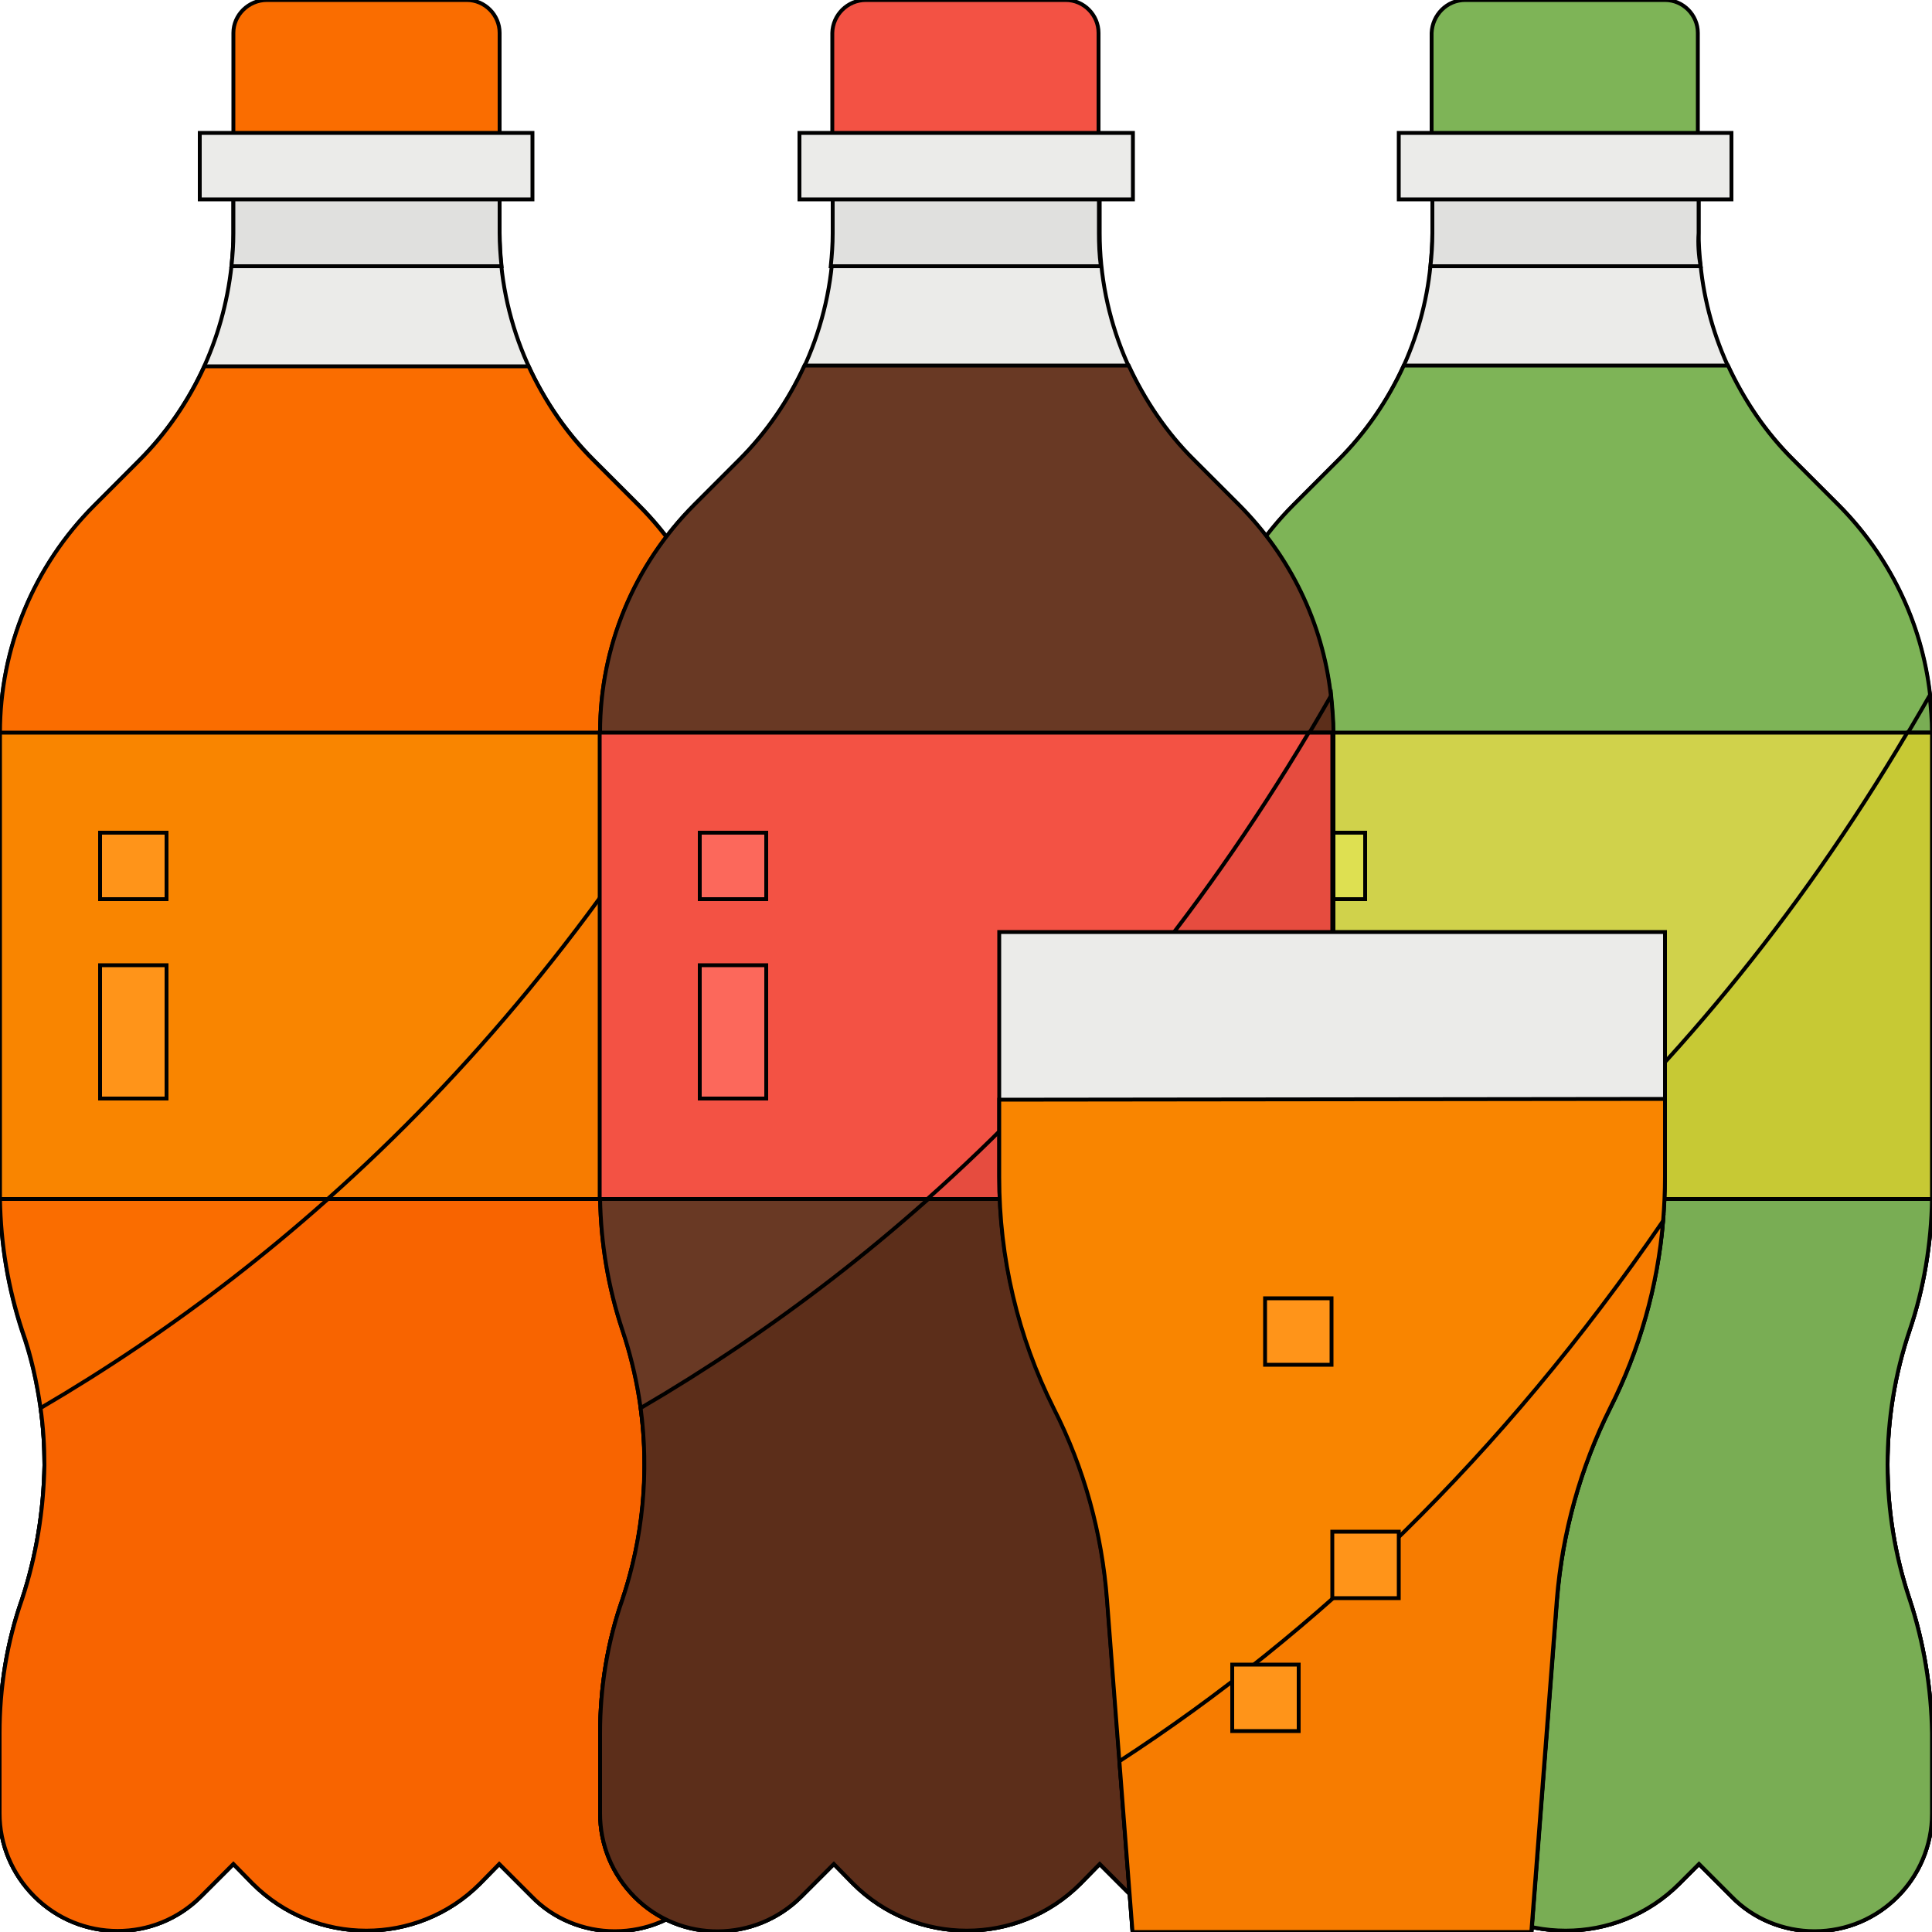 <?xml version="1.0" encoding="UTF-8"?> <svg xmlns="http://www.w3.org/2000/svg" xmlns:xlink="http://www.w3.org/1999/xlink" version="1.1" id="Layer_1" x="0px" y="0px" viewBox="0 0 500 500" style="enable-background:new 0 0 500 500;" xml:space="preserve"> <style type="text/css"> .st0{fill:#EBEBE9;stroke:#000000;stroke-miterlimit:10;} .st1{fill:#7EB457;stroke:#000000;stroke-miterlimit:10;} .st2{fill:#79AD54;stroke:#000000;stroke-miterlimit:10;} .st3{fill:#D0D24B;stroke:#000000;stroke-miterlimit:10;} .st4{fill:#C7C934;stroke:#000000;stroke-miterlimit:10;} .st5{fill:#DEE051;stroke:#000000;stroke-miterlimit:10;} .st6{fill:#E0E0DE;stroke:#000000;stroke-miterlimit:10;} .st7{fill:#FA6D00;stroke:#000000;stroke-miterlimit:10;} .st8{fill:#F86400;stroke:#000000;stroke-miterlimit:10;} .st9{fill:#F98500;stroke:#000000;stroke-miterlimit:10;} .st10{fill:#F77C00;stroke:#000000;stroke-miterlimit:10;} .st11{fill:#FF9419;stroke:#000000;stroke-miterlimit:10;} .st12{fill:#693924;stroke:#000000;stroke-miterlimit:10;} .st13{fill:#5C2E1A;stroke:#000000;stroke-miterlimit:10;} .st14{fill:#F35244;stroke:#000000;stroke-miterlimit:10;} .st15{fill:#E64C3F;stroke:#000000;stroke-miterlimit:10;} .st16{fill:#FC685B;stroke:#000000;stroke-miterlimit:10;} </style> <g id="Flat"> <path class="st0" d="M494.2,344.3c-7.6,22.5-7.6,46.9,0,69.6c3.7,11.2,5.6,23,5.8,34.7v20.7c0,16.9-13.7,30.5-30.4,30.5 c-8,0-15.9-3.2-21.5-9l-8.4-8.4l-5.1,5.1c-16.2,16.2-42.6,16.2-58.8,0l-5.1-5.1l-8.4,8.4c-11.9,11.9-31.2,12.1-43.1,0.2 c-5.8-5.8-9-13.5-9-21.7v-20.7c0-11.9,1.9-23.6,5.8-34.7c7.6-22.5,7.6-46.9,0-69.6c-3.7-11.1-5.6-22.5-5.6-34.2c0-0.2,0-0.3,0-0.6 v-120c0-22,8.8-43.2,24.4-58.8l11.6-11.6c13.5-13.5,21.9-31.3,23.8-50.3c0.3-2.9,0.5-5.6,0.5-8.5V42.9h68.9v17.2 c0,2.9,0.2,5.8,0.5,8.5c1.9,19,10.4,36.8,23.9,50.3l11.6,11.6c15.6,15.6,24.4,36.8,24.4,59v120c0,0.2,0,0.5,0,0.6 C499.8,321.8,497.9,333.4,494.2,344.3z"></path> <path class="st1" d="M494.2,344.3c-7.6,22.5-7.6,46.9,0,69.6c3.7,11.2,5.6,23,5.8,34.7v20.7c0,16.9-13.7,30.5-30.4,30.5 c-8,0-15.9-3.2-21.5-9l-8.4-8.4l-5.1,5.1c-16.2,16.2-42.6,16.2-58.8,0l-5.1-5.1l-8.4,8.4c-11.9,11.9-31.2,12.1-43.1,0.2 c-5.8-5.8-9-13.5-9-21.7v-20.7c0-11.9,1.9-23.6,5.8-34.7c7.6-22.5,7.6-46.9,0-69.6c-3.7-11.1-5.6-22.5-5.6-34.2l0,0V189.4 c0-22,8.8-43.2,24.4-58.8l11.6-11.6c7.1-7.1,12.7-15.3,16.9-24.4h83.9c4.2,9,9.8,17.4,16.9,24.4l11.6,11.6 c13.2,13.2,21.7,30.5,23.8,49.2c0.3,3.2,0.6,6.4,0.6,9.6v120.7l0,0C499.8,321.8,497.9,333.4,494.2,344.3z"></path> <path class="st2" d="M494.2,344.3c-7.6,22.5-7.6,46.9,0,69.6c3.7,11.2,5.6,23,5.8,34.7v20.7c0,16.9-13.7,30.5-30.4,30.5 c-8,0-15.9-3.2-21.5-9l-8.4-8.4l-5.1,5.1c-16.2,16.2-42.6,16.2-58.8,0l-5.1-5.1l-8.4,8.4c-11.9,11.9-31.2,12.1-43.1,0.2 c-5.8-5.8-9-13.5-9-21.7v-20.7c0-11.9,1.9-23.6,5.8-34.7c5.3-15.9,6.9-32.9,4.7-49.5c68.1-39.8,130.1-99.3,178.7-184.4 c0.3,3.2,0.6,6.4,0.6,9.6v120.7l0,0C499.8,321.8,497.9,333.4,494.2,344.3z"></path> <path class="st3" d="M310.3,189.6h189.6v120.7H310.3V189.6z"></path> <path class="st4" d="M500,189.6v120.7H395.1c36.3-32.3,69.7-72.1,98.5-120.7L500,189.6L500,189.6z"></path> <path class="st5" d="M336.1,215.5h17.2v17.2h-17.2V215.5z"></path> <path class="st5" d="M336.1,249.8h17.2v34.5h-17.2V249.8z"></path> <path class="st6" d="M440.1,68.9h-69.9c0.3-2.9,0.5-5.6,0.5-8.5V43.1h68.9v17.2C439.4,63.1,439.6,66,440.1,68.9L440.1,68.9z"></path> <path class="st1" d="M379.2,0h51.7c4.7,0,8.5,3.9,8.5,8.5v34.5h-68.9V8.5C370.7,3.9,374.4,0,379.2,0L379.2,0z"></path> <path class="st0" d="M362,34.4h86.1v17.2H362V34.4z"></path> <path class="st0" d="M184,344.3c-7.6,22.5-7.6,46.9,0,69.6c3.7,11.2,5.6,23,5.6,34.7v20.7c0,16.9-13.7,30.5-30.5,30.5 c-8,0-15.9-3.2-21.5-9l-8.4-8.4l-5,5.1c-16.2,16.2-42.6,16.2-58.8,0l-5-5.1l-8.4,8.4c-11.9,11.9-31.2,11.9-43.1,0 c-5.8-5.8-9-13.5-9-21.5v-20.7c0-11.9,1.9-23.6,5.8-34.7c3.7-11.2,5.6-23,5.8-34.7c0-11.9-1.9-23.6-5.8-34.7 C2.1,333.4,0.2,322,0,310.3c0-0.2,0-0.3,0-0.6v-120c0-22,8.8-43.2,24.4-58.8L36,119.2C49.5,105.7,57.8,88,59.9,68.9 c0.3-2.9,0.5-5.6,0.5-8.5V43.1h68.9v17.2c0,22,8.8,43.2,24.4,58.8l11.6,11.6c15.6,15.6,24.4,36.8,24.4,58.8v120.7 C189.6,321.8,187.7,333.4,184,344.3z"></path> <path class="st7" d="M184,344.3c-7.6,22.5-7.6,46.9,0,69.6c3.7,11.2,5.6,23,5.6,34.7v20.7c0,16.9-13.7,30.5-30.5,30.5 c-8,0-15.9-3.2-21.5-9l-8.4-8.4l-5,5.1c-16.2,16.2-42.6,16.2-58.8,0l-5-5.1l-8.4,8.4c-11.9,11.9-31.2,11.9-43.1,0 c-5.8-5.8-9-13.5-9-21.5v-20.7c0-11.9,1.9-23.6,5.8-34.7c3.7-11.2,5.6-23,5.8-34.7c0-5-0.3-9.8-1-14.8c-1-6.7-2.4-13.5-4.7-19.9 c-3.7-11.1-5.6-22.5-5.8-34.2l0,0V189.6c0-22,8.8-43.2,24.4-58.8l11.6-11.6c7.1-7.1,12.7-15.3,16.9-24.4h83.9 c4.2,9,9.8,17.4,16.9,24.4l11.6,11.6c13.2,13.2,21.7,30.5,23.8,49.2c0.3,3.2,0.6,6.4,0.6,9.6v120.7l0,0 C189.6,321.8,187.8,333.4,184,344.3L184,344.3z"></path> <path class="st8" d="M184,344.3c-7.6,22.5-7.6,46.9,0,69.6c3.7,11.2,5.6,23,5.6,34.7v20.7c0,16.9-13.7,30.5-30.5,30.5 c-8,0-15.9-3.2-21.5-9l-8.4-8.4l-5,5.1c-16.2,16.2-42.6,16.2-58.8,0l-5-5.1l-8.4,8.4c-11.9,11.9-31.2,11.9-43.1,0 c-5.8-5.8-9-13.5-9-21.5v-20.7c0-11.9,1.9-23.6,5.8-34.7c3.7-11.2,5.6-23,5.8-34.7c0-5-0.3-9.8-1-14.8 c68-39.8,130-99.3,178.7-184.4c0.3,3.2,0.6,6.4,0.6,9.6v120.7l0,0C189.6,321.8,187.7,333.4,184,344.3z"></path> <path class="st9" d="M0,189.6h189.6v120.7H0V189.6z"></path> <path class="st10" d="M189.6,189.6v120.7H84.8c36.3-32.3,69.7-72.1,98.7-120.7L189.6,189.6L189.6,189.6z"></path> <path class="st11" d="M25.9,215.5h17.2v17.2H25.9V215.5z"></path> <path class="st11" d="M25.9,249.8h17.2v34.5H25.9V249.8z"></path> <path class="st6" d="M129.8,68.9H59.9c0.3-2.9,0.5-5.6,0.5-8.5V43.1h68.9v17.2C129.3,63.1,129.5,66,129.8,68.9z"></path> <path class="st7" d="M69.1,0h51.7c4.7,0,8.5,3.9,8.5,8.5v34.5H60.4V8.5C60.4,3.9,64.3,0,69.1,0C68.9,0,68.9,0,69.1,0z"></path> <path class="st0" d="M51.7,34.4h86.1v17.2H51.7V34.4z"></path> <path class="st0" d="M339.2,344.3c-7.6,22.5-7.6,46.9,0,69.6c3.7,11.2,5.6,23,5.8,34.7v20.7c0,16.9-13.7,30.5-30.5,30.5 c-8,0-15.9-3.2-21.5-9l-8.4-8.4l-5,5.1c-16.2,16.2-42.6,16.2-58.8,0l-5-5.1l-8.4,8.4c-11.9,11.9-31.2,12.1-43.1,0.2 c-5.8-5.8-9-13.5-9-21.7v-20.7c0-11.9,1.9-23.6,5.8-34.7c7.6-22.5,7.6-46.9,0-69.6c-3.7-11.1-5.6-22.5-5.8-34.2c0-0.2,0-0.3,0-0.6 v-120c0-22,8.8-43.2,24.4-58.8l11.6-11.6c15.6-15.6,24.4-36.8,24.4-58.8V43.1h68.9v17.2c0,22,8.8,43.2,24.3,58.8l11.6,11.6 c15.6,15.6,24.4,36.8,24.4,58.8v120.7C344.6,321.8,342.7,333.4,339.2,344.3L339.2,344.3z"></path> <path class="st12" d="M339.2,344.3c-7.6,22.5-7.6,46.9,0,69.6c3.7,11.2,5.6,23,5.8,34.7v20.7c0,16.9-13.7,30.5-30.5,30.5 c-8,0-15.9-3.2-21.5-9l-8.4-8.4l-5,5.1c-16.2,16.2-42.6,16.2-58.8,0l-5-5.1l-8.4,8.4c-11.9,11.9-31.2,12.1-43.1,0.2 c-5.8-5.8-9-13.5-9-21.7v-20.7c0-11.9,1.9-23.6,5.8-34.7c7.6-22.5,7.6-46.9,0-69.6c-3.7-11.1-5.6-22.5-5.8-34.2l0,0V189.4 c0-22,8.8-43.2,24.4-58.8l11.6-11.6c7.1-7.1,12.7-15.3,16.9-24.4h83.9c4.2,9,9.8,17.4,16.9,24.4l11.6,11.6 c13.2,13.2,21.7,30.5,23.8,49.2c0.3,3.2,0.6,6.4,0.6,9.6v120.7l0,0C344.6,321.8,342.7,333.4,339.2,344.3L339.2,344.3z"></path> <path class="st13" d="M339.2,344.3c-7.6,22.5-7.6,46.9,0,69.6c3.7,11.2,5.6,23,5.8,34.7v20.7c0,16.9-13.7,30.5-30.5,30.5 c-8,0-15.9-3.2-21.5-9l-8.4-8.4l-5,5.1c-16.2,16.2-42.6,16.2-58.8,0l-5-5.1l-8.4,8.4c-11.9,11.9-31.2,12.1-43.1,0.2 c-5.8-5.8-9-13.5-9-21.7v-20.7c0-11.9,1.9-23.6,5.8-34.7c5.3-15.9,6.9-32.9,4.7-49.5c68.1-39.8,130.1-99.3,178.7-184.4 c0.3,3.2,0.6,6.4,0.6,9.6v120.7l0,0C344.8,321.8,342.9,333.4,339.2,344.3L339.2,344.3z"></path> <path class="st14" d="M155.2,189.6h189.6v120.7H155.2L155.2,189.6L155.2,189.6z"></path> <path class="st15" d="M344.8,189.6v120.7H240c36.3-32.3,69.7-72.1,98.7-120.7L344.8,189.6L344.8,189.6z"></path> <path class="st16" d="M181.1,215.5h17.2v17.2h-17.2V215.5z"></path> <path class="st16" d="M181.1,249.8h17.2v34.5h-17.2V249.8z"></path> <path class="st6" d="M284.9,68.9H215c0.3-2.9,0.5-5.6,0.5-8.5V43.1h68.9v17.2C284.4,63.1,284.5,66,284.9,68.9z"></path> <path class="st14" d="M224.1,0h51.7c4.7,0,8.5,3.9,8.5,8.5v34.5h-68.9V8.5C215.5,3.9,219.3,0,224.1,0L224.1,0z"></path> <path class="st0" d="M206.9,34.4h86.3v17.2h-86.3V34.4z"></path> <path class="st0" d="M430.9,241.2v63.1c0,20.7-4.8,41.3-14.1,59.8c-7.7,15.4-12.4,32.3-13.8,49.6l-6.6,86H293.1l-6.6-86 c-1.3-17.2-5.9-34.1-13.8-49.6c-9.3-18.6-14.1-39-14.1-59.8v-63.1L430.9,241.2z"></path> <path class="st9" d="M430.9,284.4v20.1c0,3.9-0.2,7.7-0.5,11.6c-1.4,16.9-6.1,33.3-13.7,48.4c-7.7,15.4-12.4,32.3-13.8,49.6 l-6.6,86H293.1l-3.4-44.2l-3.2-41.8c-1.3-17.2-5.9-34.1-13.8-49.6c-9.3-18.6-14.1-39-14.1-59.8v-20.1L430.9,284.4z"></path> <path class="st10" d="M430.4,316c-1.4,16.9-6.1,33.3-13.7,48.4c-7.7,15.4-12.4,32.3-13.8,49.6l-6.6,86H293.1l-3.4-44.2 C340.6,422.7,388.5,377.1,430.4,316L430.4,316z"></path> <path class="st11" d="M318.9,430.8h17.2v17.2h-17.2V430.8z"></path> <path class="st11" d="M344.8,396.4H362v17.2h-17.2V396.4z"></path> <path class="st11" d="M327.4,336h17.2v17.2h-17.2V336z"></path> </g> </svg> 